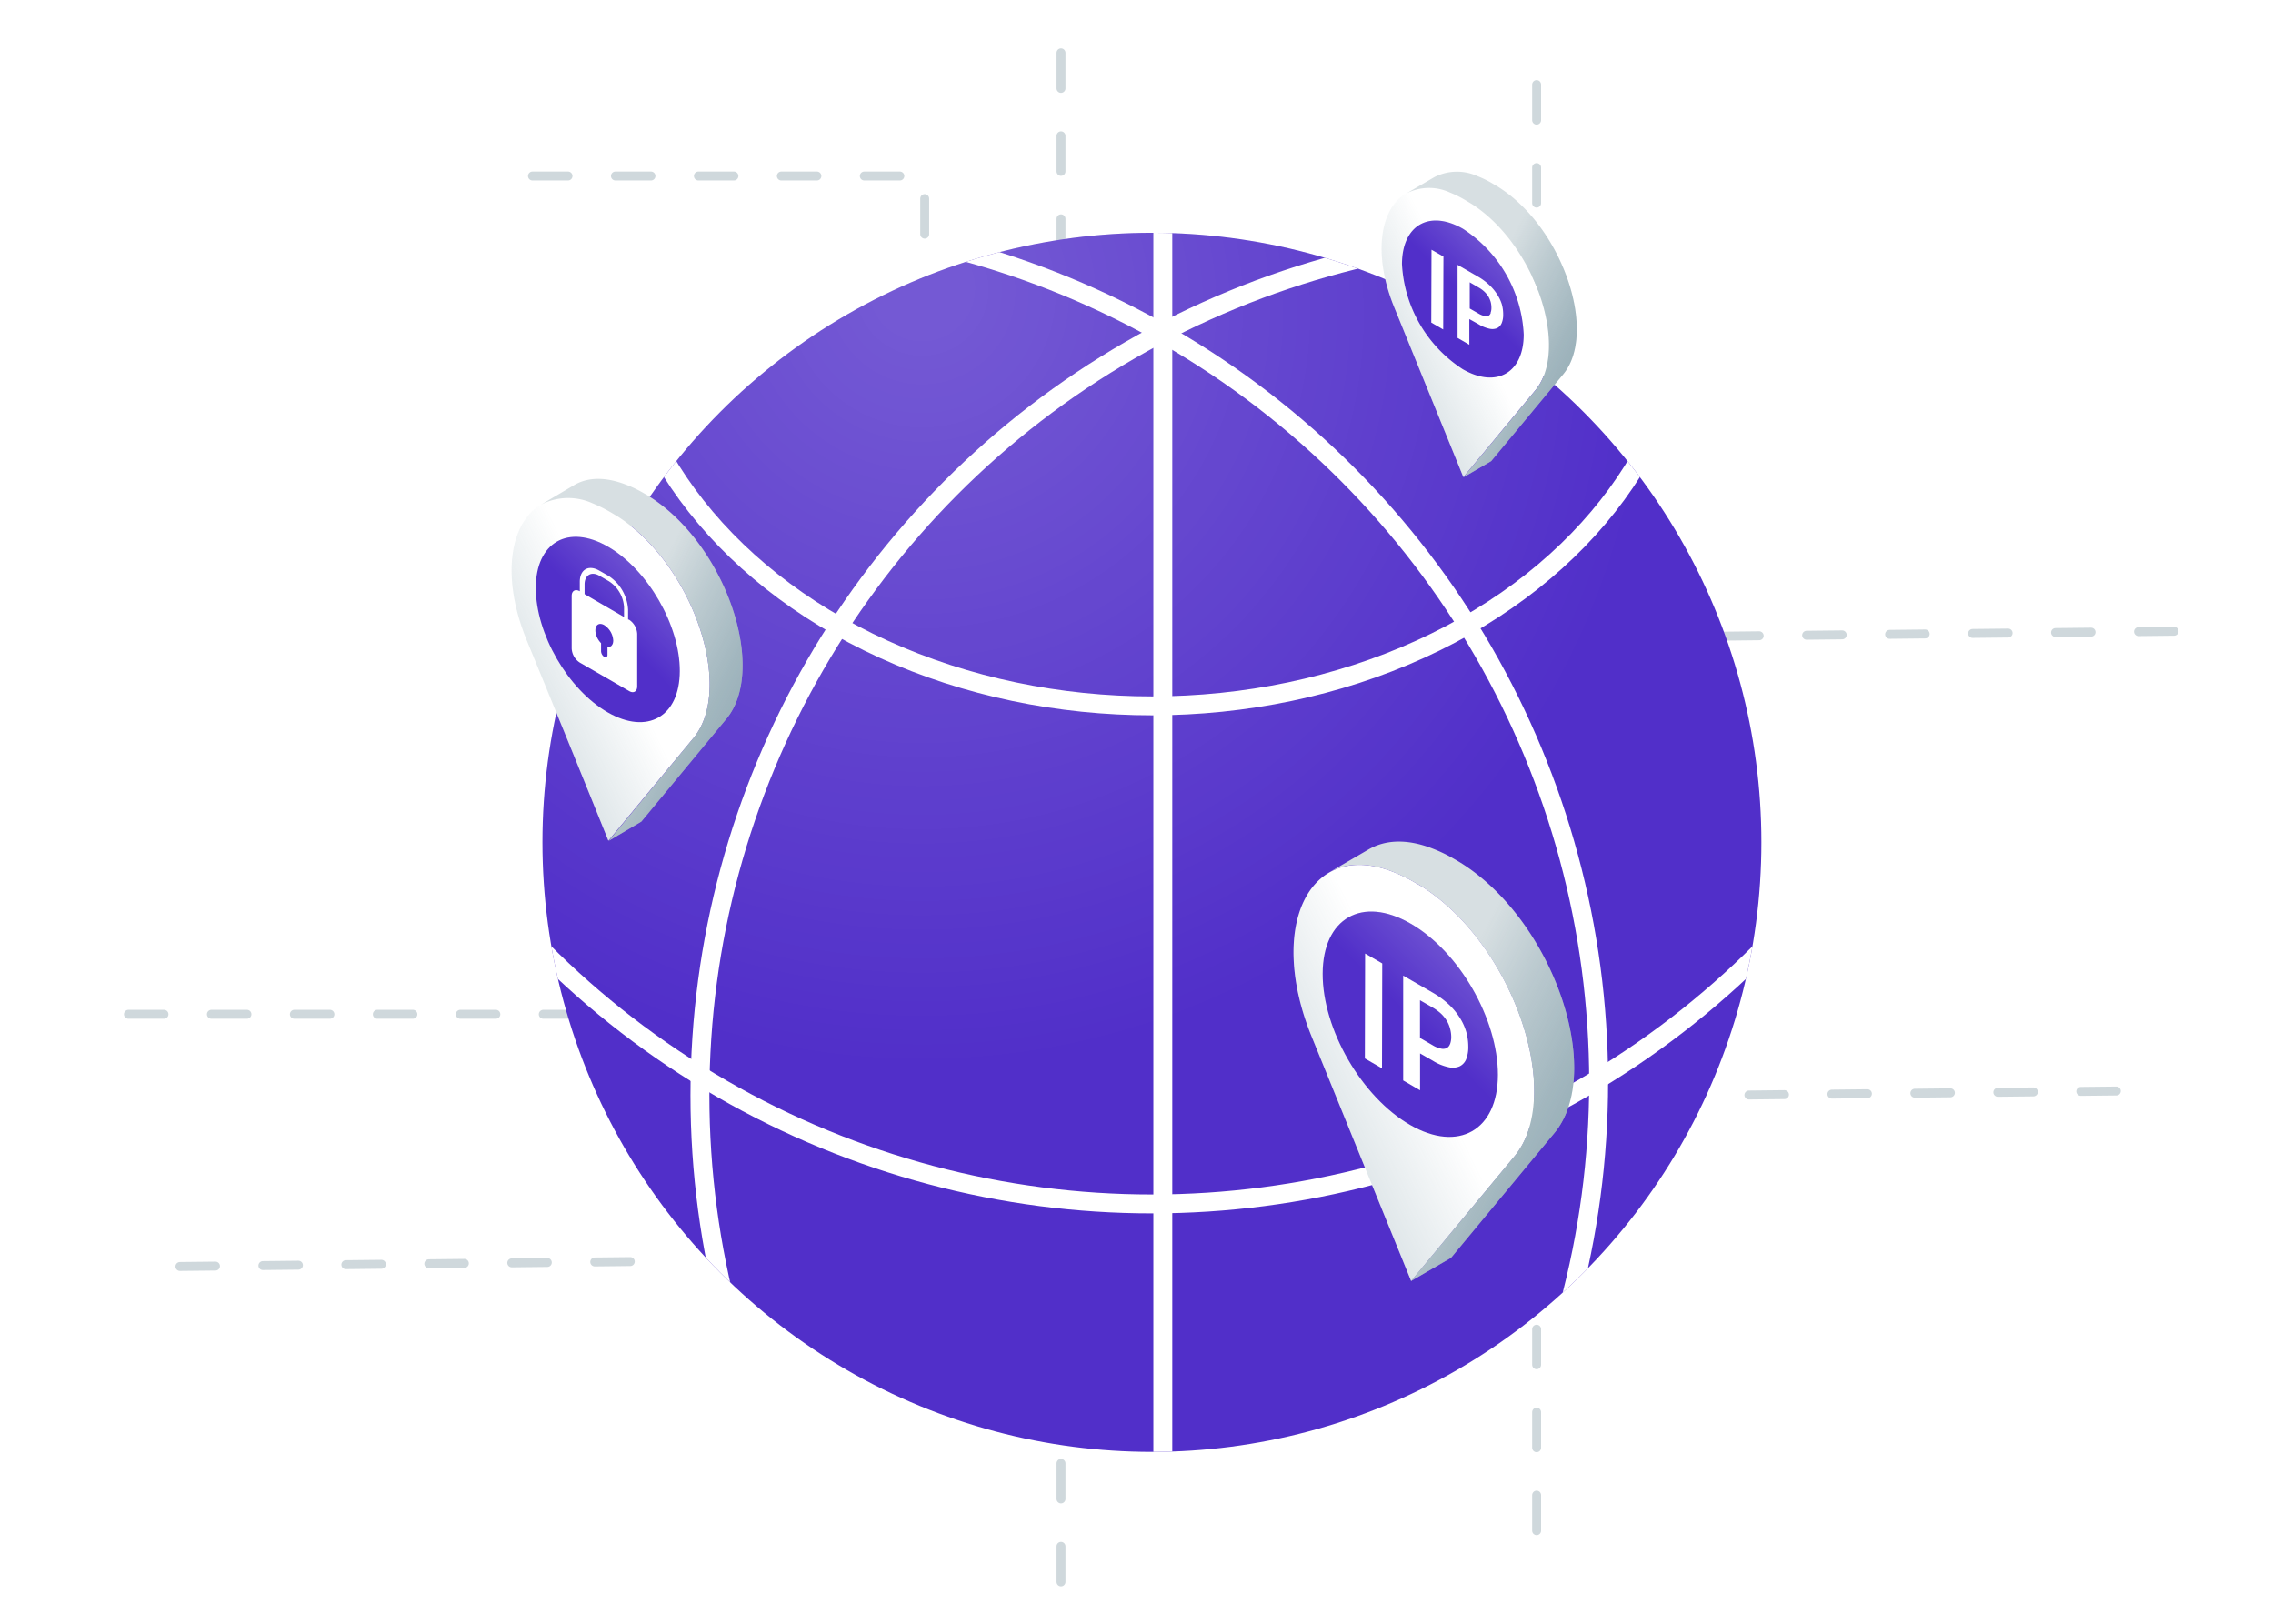 <?xml version="1.0" encoding="utf-8"?>
<svg xmlns="http://www.w3.org/2000/svg" xmlns:xlink="http://www.w3.org/1999/xlink" viewBox="0 0 280 200">
  <filter id="a">
    <feOffset/>
    <feGaussianBlur result="blur" stdDeviation="7"/>
    <feFlood flood-color="#2e3b3f"/>
    <feComposite in2="blur" operator="in"/>
    <feComposite in="SourceGraphic"/>
  </filter>
  <clipPath id="b">
    <circle cx="141.9" cy="103.75" r="75.08"/>
  </clipPath>
  <radialGradient id="c" cx="113.59" cy="45.14" fy="35.052" gradientUnits="userSpaceOnUse" r="142.67">
    <stop offset=".04" stop-color="#fff" stop-opacity=".2"/>
    <stop offset=".63" stop-color="#fff" stop-opacity="0"/>
  </radialGradient>
  <linearGradient id="d" gradientUnits="userSpaceOnUse" x1="143.72" x2="206.09" y1="57.31" y2="27.08">
    <stop offset="0" stop-color="#587e8d" stop-opacity=".6"/>
    <stop offset=".11" stop-color="#587e8d" stop-opacity=".55"/>
    <stop offset=".27" stop-color="#587e8d" stop-opacity=".42"/>
    <stop offset=".45" stop-color="#587e8d" stop-opacity=".21"/>
    <stop offset=".6" stop-color="#587e8d" stop-opacity="0"/>
    <stop offset="1" stop-color="#587e8d" stop-opacity="0"/>
  </linearGradient>
  <linearGradient id="e" x1="199.18" x2="168.53" xlink:href="#d" y1="49.35" y2="33.83"/>
  <linearGradient id="f" gradientUnits="userSpaceOnUse" x1="158.46" x2="197.1" y1="58.43" y2="20">
    <stop offset=".57" stop-color="#fff" stop-opacity="0"/>
    <stop offset=".79" stop-color="#fff" stop-opacity=".3"/>
    <stop offset=".87" stop-color="#fff" stop-opacity=".42"/>
    <stop offset="1" stop-color="#fff" stop-opacity=".6"/>
  </linearGradient>
  <linearGradient id="g" x1="31.7" x2="105.5" xlink:href="#d" y1="101.8" y2="66.02"/>
  <linearGradient id="h" x1="97.33" x2="61.05" xlink:href="#d" y1="92.38" y2="74.01"/>
  <linearGradient id="i" x1="49.14" x2="94.86" xlink:href="#f" y1="103.12" y2="57.65"/>
  <linearGradient id="j" x1="121.25" x2="210.96" xlink:href="#d" y1="155.66" y2="112.16"/>
  <linearGradient id="k" x1="201.03" x2="156.93" xlink:href="#d" y1="144.21" y2="121.87"/>
  <linearGradient id="l" x1="142.45" x2="198.03" xlink:href="#f" y1="157.26" y2="101.99"/>
  <g style="fill:none;stroke:#cfd8dc;stroke-linecap:round;stroke-linejoin:round;stroke-width:1.1;stroke-dasharray:4.38 5.84">
    <path d="m267.81 77.75-56.79.62"/>
    <path d="m260.7 134.38-56.79.62"/>
    <path d="m77.64 155.39-56.79.62"/>
    <path d="m130.7 6.51v189.91"/>
    <path d="m189.29 10.42v179.68"/>
    <path d="m65.59 21.68h48.32v103.25h-101.72"/>
  </g>
  <g filter="url(#a)">
    <circle cx="141.9" cy="103.75" fill="#512fc9" r="75.08"/>
    <g clip-path="url(#b)" fill="none" stroke="#fff" stroke-miterlimit="10" stroke-width="2.33">
      <circle cx="141.9" cy="42.3" r="105.99"/>
      <ellipse cx="141.9" cy="34.87" rx="66.1" ry="52.07"/>
      <circle cx="192.21" cy="134.91" r="105.99"/>
      <circle cx="90.94" cy="133.26" r="105.99"/>
      <path d="m143.24 19.06v184.67"/>
    </g>
    <circle cx="141.9" cy="103.75" fill="url(#c)" r="75.08"/>
  </g>
  <path d="m180.6 24.67.68.41c7.85 5.06 12.11 17.87 7.84 23l-8.86 10.68-8.52-20.93c-3.79-9.31-.3-16.84 6.86-14.15a12.51 12.51 0 0 1 2 .99z" fill="#fff"/>
  <path d="m180.6 24.67.68.41c7.85 5.06 12.11 17.87 7.84 23l-8.86 10.68-8.52-20.93c-3.79-9.31-.3-16.84 6.86-14.15a12.51 12.51 0 0 1 2 .99z" fill="url(#d)"/>
  <path d="m192.55 46.12-8.86 10.68-3.43 2 8.86-10.69c4.28-5.16 0-18-7.85-23l-.67-.4a13.52 13.52 0 0 0 -2-1 6.11 6.11 0 0 0 -5.36.12l3.43-2a6.11 6.11 0 0 1 5.36-.12 12.11 12.11 0 0 1 2 1c.23.13.46.26.68.41 7.84 5.03 12.11 17.88 7.84 23z" fill="#d7dfe2"/>
  <path d="m192.55 46.12-8.86 10.68-3.43 2 8.86-10.69c4.28-5.16 0-18-7.85-23l-.67-.4a13.52 13.52 0 0 0 -2-1 6.11 6.11 0 0 0 -5.36.12l3.43-2a6.11 6.11 0 0 1 5.36-.12 12.11 12.11 0 0 1 2 1c.23.13.46.26.68.41 7.84 5.03 12.11 17.88 7.84 23z" fill="url(#e)"/>
  <path d="m180.23 28.19a16.46 16.46 0 0 1 7.47 13c0 4.76-3.38 6.67-7.52 4.28a16.48 16.48 0 0 1 -7.48-12.94c.02-4.82 3.39-6.73 7.53-4.34z" fill="#512fc9"/>
  <path d="m180.23 28.19a16.46 16.46 0 0 1 7.47 13c0 4.76-3.38 6.67-7.52 4.28a16.48 16.48 0 0 1 -7.48-12.94c.02-4.82 3.39-6.73 7.53-4.34z" fill="url(#f)"/>
  <g fill="#fff">
    <path d="m177.81 31.6-.03 8.98-1.47-.85.03-8.97z"/>
    <path d="m185 37.46a4.65 4.65 0 0 1 .17 1.26 2.66 2.66 0 0 1 -.19 1.09 1.18 1.18 0 0 1 -.57.61 1.55 1.55 0 0 1 -.95.06 4.22 4.22 0 0 1 -1.33-.55l-1.13-.63v3.16l-1.45-.84v-9l2.55 1.47a7.28 7.28 0 0 1 1.35 1 5.82 5.82 0 0 1 .95 1.13 4.89 4.89 0 0 1 .6 1.24zm-1.38 1.06a1.69 1.69 0 0 0 .1-.64 2.8 2.8 0 0 0 -.09-.7 3 3 0 0 0 -.29-.67 3.06 3.06 0 0 0 -.5-.6 3.71 3.71 0 0 0 -.69-.5l-1.1-.64v3.23l1.1.63a2.17 2.17 0 0 0 .69.28.8.8 0 0 0 .5 0 .64.64 0 0 0 .29-.35"/>
    <path d="m75.34 63.17.8.49c9.29 6 14.34 21.15 9.28 27.25q-5.25 6.32-10.48 12.64-5-12.39-10.09-24.77c-4.48-11.01-.35-19.92 8.15-16.78a16.88 16.88 0 0 1 2.34 1.17z"/>
  </g>
  <path d="m75.34 63.17.8.49c9.29 6 14.34 21.15 9.28 27.25q-5.25 6.32-10.48 12.64-5-12.39-10.09-24.77c-4.48-11.01-.35-19.92 8.15-16.78a16.88 16.88 0 0 1 2.34 1.17z" fill="url(#g)"/>
  <path d="m89.47 88.55-10.47 12.65-4 2.36 10.42-12.65c5.06-6.1 0-21.26-9.28-27.26l-.8-.48a17.69 17.69 0 0 0 -2.34-1.17 7.28 7.28 0 0 0 -6.34.15l4-2.36c1.65-1 3.81-1.09 6.35-.13a14.42 14.42 0 0 1 2.36 1.13 8.3 8.3 0 0 1 .81.49c9.3 6.01 14.35 21.18 9.29 27.27z" fill="#d7dfe2"/>
  <path d="m89.47 88.55-10.47 12.65-4 2.36 10.42-12.65c5.06-6.1 0-21.26-9.28-27.26l-.8-.48a17.69 17.69 0 0 0 -2.34-1.17 7.28 7.28 0 0 0 -6.34.15l4-2.36c1.65-1 3.81-1.09 6.35-.13a14.42 14.42 0 0 1 2.36 1.13 8.3 8.3 0 0 1 .81.49c9.3 6.01 14.35 21.18 9.29 27.27z" fill="url(#h)"/>
  <path d="m74.9 67.34c4.9 2.83 8.86 9.69 8.84 15.32s-4 7.9-8.9 5.07-8.84-9.68-8.84-15.31 4-7.91 8.9-5.08z" fill="#512fc9"/>
  <path d="m74.9 67.34c4.9 2.83 8.86 9.69 8.84 15.32s-4 7.9-8.9 5.07-8.84-9.68-8.84-15.31 4-7.91 8.9-5.08z" fill="url(#i)"/>
  <path d="m77.49 76.33a2.22 2.22 0 0 1 1 1.74v6.47c0 .64-.46.9-1 .57l-6.07-3.5a2.2 2.2 0 0 1 -1-1.74v-6.47c0-.63.46-.89 1-.57v-1.16c0-1.53 1.09-2.15 2.41-1.38l1.14.65a5.3 5.3 0 0 1 2.4 4.16v1.2zm-.62-.33v-1.22a4.08 4.08 0 0 0 -1.87-3.19l-1.14-.66c-1-.59-1.85-.11-1.85 1.06v1.19zm-1.33 3v-.09a2.42 2.42 0 0 0 -1.1-1.91c-.6-.35-1.1-.07-1.1.64v.09a2.47 2.47 0 0 0 .24.85 2.67 2.67 0 0 0 .46.64v1a.89.89 0 0 0 .39.69c.22.13.4 0 .4-.23v-1a.62.62 0 0 0 .46-.11.8.8 0 0 0 .24-.57" fill="#fff"/>
  <path d="m174.29 108.7c.33.18.66.38 1 .58 11.3 7.29 17.43 25.72 11.29 33.14q-6.39 7.68-12.75 15.37l-12.26-30.12c-5.45-13.39-.43-24.22 9.86-20.35a18.79 18.79 0 0 1 2.86 1.38z" fill="#fff"/>
  <path d="m174.29 108.7c.33.18.66.38 1 .58 11.3 7.29 17.43 25.72 11.29 33.14q-6.39 7.68-12.75 15.37l-12.26-30.12c-5.45-13.39-.43-24.22 9.86-20.35a18.79 18.79 0 0 1 2.86 1.38z" fill="url(#j)"/>
  <path d="m191.48 139.55-12.74 15.38-4.93 2.86 12.74-15.37c6.15-7.42 0-25.85-11.28-33.14-.32-.2-.65-.4-1-.58a20.47 20.47 0 0 0 -2.89-1.39c-3.09-1.15-5.71-1-7.71.18l4.93-2.87c2-1.16 4.62-1.33 7.71-.16a18.18 18.18 0 0 1 2.87 1.37c.34.19.67.39 1 .6 11.31 7.28 17.45 25.71 11.3 33.12z" fill="#d7dfe2"/>
  <path d="m191.48 139.55-12.74 15.38-4.93 2.86 12.74-15.37c6.15-7.42 0-25.85-11.28-33.14-.32-.2-.65-.4-1-.58a20.47 20.47 0 0 0 -2.89-1.39c-3.09-1.15-5.71-1-7.71.18l4.93-2.87c2-1.16 4.62-1.33 7.71-.16a18.18 18.18 0 0 1 2.87 1.37c.34.19.67.39 1 .6 11.31 7.28 17.45 25.71 11.3 33.12z" fill="url(#k)"/>
  <path d="m173.76 113.76c6 3.44 10.77 11.78 10.76 18.63s-4.87 9.6-10.83 6.16-10.78-11.77-10.76-18.62 4.87-9.61 10.83-6.17z" fill="#512fc9"/>
  <path d="m173.76 113.76c6 3.44 10.77 11.78 10.76 18.63s-4.87 9.6-10.83 6.16-10.78-11.77-10.76-18.62 4.87-9.61 10.83-6.17z" fill="url(#l)"/>
  <path d="m170.27 118.67-.03 12.92-2.11-1.22.03-12.92z" fill="#fff"/>
  <path d="m180.62 127.1a6.75 6.75 0 0 1 .25 1.81 4.07 4.07 0 0 1 -.27 1.58 1.65 1.65 0 0 1 -.82.86 2.19 2.19 0 0 1 -1.37.09 6 6 0 0 1 -1.91-.79l-1.57-.9v4.54l-2.08-1.21v-12.91l3.66 2.11a10.81 10.81 0 0 1 1.95 1.43 8.23 8.23 0 0 1 1.36 1.64 6.8 6.8 0 0 1 .8 1.75zm-2 1.52a2.58 2.58 0 0 0 .15-.91 3.92 3.92 0 0 0 -.14-1 3.63 3.63 0 0 0 -.42-1 4.37 4.37 0 0 0 -.71-.87 6.15 6.15 0 0 0 -1-.73l-1.58-.91v4.64l1.57.91a3.08 3.08 0 0 0 1 .4 1.1 1.1 0 0 0 .71-.05.9.9 0 0 0 .42-.51" fill="#fff"/>
</svg>